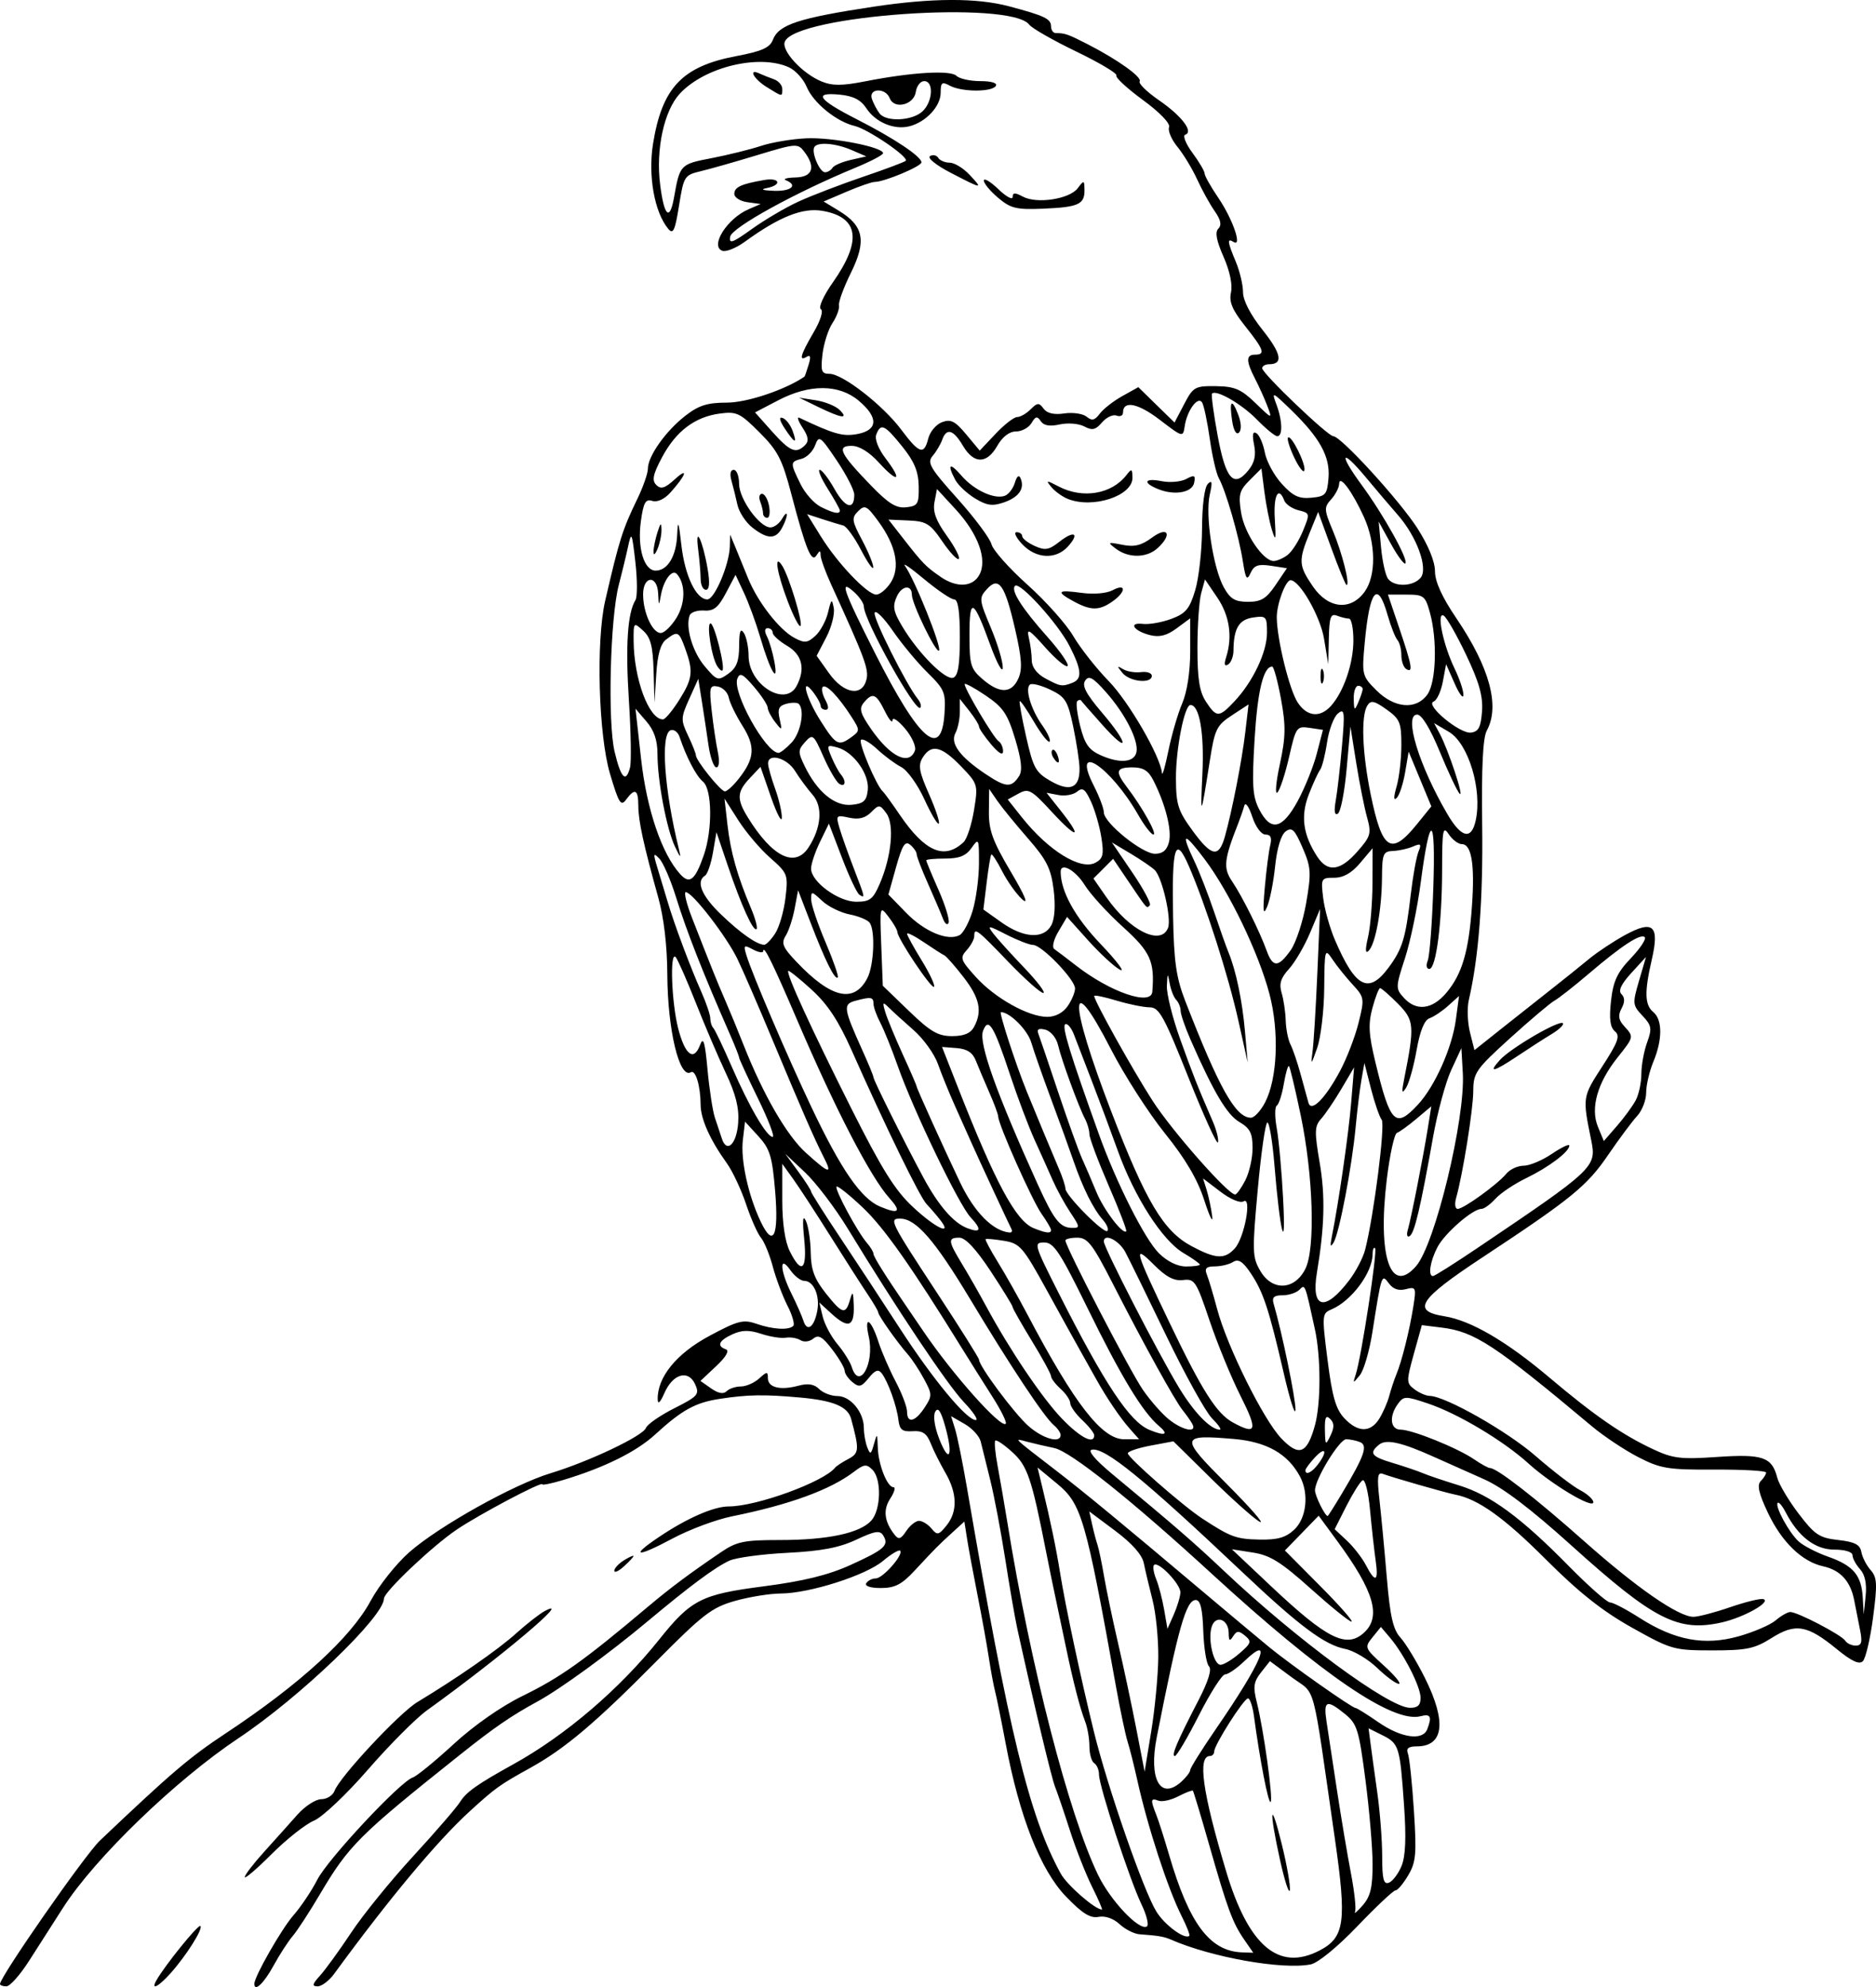 <svg xmlns="http://www.w3.org/2000/svg" viewBox="0 0 653.35 692.06" version="1.0"><path d="M0 690.99c0-2.52 29.583-45 34.771-49.93 24.872-23.63 31.192-29.01 43.782-37.34 25.8-17.06 43.67-33.4 50.54-46.19 2.88-5.36 8.97-13.01 13.53-17 10.36-9.06 36.24-23.52 49.08-27.42 13.41-4.07 32.16-12.97 33.23-15.76.49-1.28 4.94-4.37 9.89-6.87 8.3-4.2 8.86-4.85 7.26-8.39-2.37-5.2-7.77-3.63-10.71 3.12-1.41 3.23-2.28 4.06-2.32 2.19-.17-7.71 6.49-15.93 17.87-22.06 10-5.38 11.91-5.88 16.45-4.31 5.74 2 11.32 2.32 12.9.75.57-.58-.35-3.78-2.06-7.12-1.7-3.34-3.99-9.45-5.09-13.58s-2.95-8.64-4.12-10.02c-1.16-1.38-3.49-6.64-5.18-11.7-1.7-5.06-4.7-11.45-6.68-14.21-5.87-8.17-9.11-15.4-9.14-20.39-.03-6.53-1.77-12.32-3.39-11.32-3.99 2.47-8.12-14.7-8.21-34.13-.05-9.94-1.2-19.74-3.16-26.74-5.12-18.34-6.94-26.72-6.94-31.96 0-5.67-1.21-6.27-4.24-2.13-1.82 2.49-2.56 1.31-5.61-8.95-4.02-13.48-4.93-46.28-1.68-60.33 4.94-21.36 5.97-24.64 11.24-35.54 2-4.14 3.64-8.85 3.63-10.47 0-4.3 6.22-13.08 13.01-18.36 4.7-3.65 7.68-4.6 14.51-4.6 6.99 0 20.33-4.47 27.01-9.05.12-.08.76-1.93 1.43-4.11.84-2.73.65-3.61-.62-2.83-2.89 1.79-2.21-.65 2.33-8.41 2.46-4.19 3.51-7.57 2.55-8.16-.92-.57.92-4.66 4.22-9.36 10.2-14.51 9.03-22.63-3.57-24.86-6.93-1.22-15.07 2-27.13 10.76-3.05 2.21-6.57 3.62-7.84 3.14-4.37-1.68 1.71-11.26 9.2-14.49l4.18-1.8-4.6-.63c-2.53-.34-4.59-1.65-4.59-2.9 0-2.35 2.4-3.46 10.44-4.84 5.48-.94 6.28 1.77.84 2.82-2.33.45-1.38.81 2.5.95 6.05.22 8.5-1.94 4.18-3.68-1.15-.46.36-.9 3.35-.97 6.01-.15 7.16-3.57 3.03-9.01-2.21-2.91-2.87-2.86-16.25 1.2-7.67 2.33-16.58 4.87-19.79 5.63-5.67 1.35-5.91 1.73-7.55 11.98-1.41 8.77-2.05 10.15-3.77 8.08-4.79-5.77-7.06-18.44-5.3-29.51 3.14-19.65 10.15-27.06 28.99-30.63 8.96-1.7 11.72-2.93 12.77-5.7 2.01-5.28 8.98-7.57 35.03-11.51 20.31-3.07 35.96-3.12 47.13-.16 12.49 3.32 14.71 4.38 14.71 7.02 0 1.28.75 2.33 1.67 2.33 3.14 0 4.19.36 10.83 3.75 10.58 5.4 19.27 11.59 18.36 13.07-.46.75 2.55 3.69 6.69 6.54 7.95 5.47 12.2 11.04 9.18 12.04-.94.32.19 3.16 2.52 6.31 2.33 3.16 4.24 6.4 4.24 7.21 0 .8 2.14 4.6 4.76 8.45 4.99 7.33 8.46 17.31 5.33 15.38-2.33-1.44-2.19-.19.77 6.9 1.38 3.3 2.51 8.07 2.51 10.6 0 2.85 2.57 7.82 6.8 13.13 6.59 8.27 7.29 11.95 2.29 11.95-1.32 0-2.41.63-2.41 1.4 0 1.81 22.86 23.67 24.76 23.67 2.64 0 23.14 22.44 29.32 32.1 3.78 5.91 6.09 11.57 6.09 14.92 0 3.62 2.45 9 7.46 16.4 11.57 17.09 15.24 30.6 10.6 39.07-1.38 2.52-1.88 12.7-1.62 32.9.33 26.08-1.18 45.94-4.66 61.01-.63 2.75-.45 7.8.41 11.22l1.56 6.2 9.42-7.5c5.19-4.13 13-10.3 17.36-13.73 4.36-3.42 10.26-8.16 13.12-10.53s8.49-6.11 12.51-8.31c9.88-5.39 12.1-3.37 9.35 8.53-2.61 11.31-2.48 15.79.54 18.29 3.2 2.66 3.2 9.64 0 17.3-1.37 3.3-2.5 8.14-2.5 10.75s-1.41 6.26-3.12 8.1-6.26 7.95-10.11 13.58c-7.41 10.87-12.76 15.22-44.02 35.85-21.98 14.51-24.54 18.51-13.02 20.35 9.24 1.48 21.64 8.72 36.6 21.37 15.49 13.09 25.23 19.83 35.89 24.85 7.12 3.34 9.73 3.66 22.55 2.78 15.84-1.08 19.03.02 20.88 7.2.59 2.3 3.94 7.94 7.44 12.54 5.61 7.38 7.23 8.45 13.81 9.19 5.77.65 7.58 1.59 8.05 4.18.33 1.84 1.79 4.67 3.23 6.3 2.26 2.55 2.38 4.86.85 16.45-.98 7.42-2.58 14.29-3.56 15.27-1.26 1.26-3.93.02-9.13-4.24-10.24-8.39-14.34-9.09-22.67-3.83-5.93 3.74-8.67 4.31-20.66 4.31-13.38-.01-14.28-.27-27.98-7.94-10.32-5.78-18.49-12.26-30.09-23.87-14.44-14.45-23.47-20.9-31.44-22.44-3.31-.64-21.82-5.96-25.21-7.23-1.84-.7-2.07 1.04-1.18 9 .61 5.42 1.77 17.65 2.57 27.16 1.14 13.51 2.18 18.09 4.76 20.89 1.81 1.98 5.63 8.28 8.49 14 7.64 15.29 6.62 23.86-2.84 23.86-2.89 0-3.75.71-3.06 2.51.53 1.38 1.47 10.3 2.08 19.82.98 15.14.73 17.98-1.98 22.57-1.7 2.88-3.69 5.25-4.42 5.25s-6.69 5.6-13.25 12.45c-6.94 7.25-13.75 12.82-16.28 13.33-9.79 1.95-34.38-2.4-48.65-8.61-2.5-1.09-4.41-1.41-10.97-1.88-1.9-.14-5.03-1.73-6.96-3.53-2.13-1.98-5.03-2.98-7.34-2.53-2.89.55-5.68-1.21-11.43-7.2-8.79-9.19-16.11-27.77-20.86-53.01-1.56-8.28-3.24-16.55-3.73-18.39s-1.47-7.1-2.17-11.7-2.47-14.37-3.93-21.73c-1.46-7.35-3.09-16.13-3.62-19.51l-.97-6.14-4.27 3.9c-4.95 4.52-5.68 5.26-13.13 13.27-4.42 4.75-6.81 5.98-11.68 5.98-3.65 0-5.7-.68-5.08-1.68.57-.92 2.06-1.67 3.32-1.67 2.46 0 9.78-8.34 8.47-9.65-.43-.44-3.1 1.16-5.94 3.54-6.02 5.07-25.61 11.32-35.64 11.37-3.84.02-11.05 1.19-16.02 2.6-8 2.27-11.14 4.69-27.58 21.3-21.03 21.25-31.59 30.16-43.61 36.82-10.66 5.89-12.2 7-21.07 15.1-11.35 10.36-28.12 30.46-47.27 56.67-1.74 2.38-4.32 4.32-5.73 4.32-2.05 0-1.88-.75.85-3.76 1.88-2.07 6.75-8.8 10.84-14.96 4.08-6.17 13.77-18.11 21.53-26.54 7.76-8.44 15.13-16.96 16.37-18.95 2.18-3.48 5.97-6.16 18.63-13.17 18.1-10.02 36.97-26.17 50.71-43.38 11.12-13.92 14.66-15.73 36.4-18.55 13.92-1.81 22.49-3.91 30.28-7.45 11.84-5.37 13.48-6.85 11.36-10.27-1.14-1.85-2.88-1.58-9.39 1.48-5.91 2.78-12.15 3.97-23.98 4.57-8.79.44-17.87 1.67-20.17 2.72-4.99 2.28-13.63 8.69-28.59 21.2-13.42 11.22-30.36 23.55-38.26 27.85-9.14 4.98-15.02 9.02-26.75 18.36-35.55 28.32-38.94 31.7-49.13 48.94-3.58 6.06-7.79 12.53-9.36 14.36-1.58 1.84-4.62 6.54-6.76 10.45-3.34 6.1-6.62 9.18-6.62 6.21 0-2.53 9.42-19.04 13.58-23.81 2.64-3.01 6.38-8.6 8.33-12.42 3.68-7.21 28.85-34.16 33.25-35.61 1.38-.45 7.77-5.67 14.21-11.6 7.06-6.51 16.59-13.17 24.06-16.82 13.22-6.47 21.21-12.16 43.82-31.21 7.58-6.39 14.51-11.56 25.27-18.85 5.47-3.71 7.99-4.23 20.57-4.23 16.58 0 27.8-2.39 31.76-6.76 3.39-3.75 3.64-14.48.4-17.72-2.05-2.06-2.93-1.96-6.44.72-8.23 6.27-22.37 11.44-42.5 15.52-5.52 1.11-14.82 4.59-20.68 7.72-12.46 6.67-15.05 6.42-4.84-.45 9.81-6.62 19.19-10.73 24.45-10.73 9.66 0 33.01-8.52 37.01-13.5.46-.57 2.53-1.94 4.61-3.03 3.79-2 3.87-3.25.97-13.97-1.17-4.3-6.19-6.39-17.81-7.43-12.52-1.12-18.06-1.03-27.85.45-8.6 1.3-13.22 3.85-22.6 12.44-6.58 6.03-17.72 11.54-32.02 15.84-3.99 1.2-7.26 1.88-7.26 1.49 0-1.15-22.07 10.53-29.89 15.83-8.5 5.75-25.27 21.66-25.27 23.97 0 6.28-29.26 34.37-50.66 48.63-21.95 14.64-49.988 41.73-61.091 59.04-3.467 5.41-8.825 13.78-11.907 18.61-3.082 4.82-6.605 8.77-7.829 8.77S0 691.44 0 690.99zm459.49-11.64c8.86-4.59 9.59-9.93 5.37-39.2-8.12-56.3-6.33-49.56-14.94-55.95l-7.65-5.66-3.1 3.93c-2.55 3.24-2.81 5.03-1.5 10.25 2.42 9.61 5.79 33.92 4.85 34.86-.77.77-3.74-14.53-5.79-29.79-.46-3.45-1.4-6.27-2.09-6.27-1.46 0-11.77 16.2-11.77 18.49 0 .86-.67 1.57-1.48 1.57-4.38 0-2.62 12.59 5.62 40.11 7.8 26.05 18.3 34.99 32.48 27.66zm-13.68-31.47c-3.93-17.72-3.43-21.97.63-5.43 1.8 7.33 3.04 14.48 2.76 15.88s-1.81-3.3-3.39-10.45zm-12.51 27.63c-4.06-5.9-5.78-10.57-12.19-33.01-2.88-10.12-5.44-18.59-5.67-18.84-.24-.24-2.52.64-5.07 1.96s-5.67 2.01-6.93 1.52c-2.71-1.04-2.82-.32-.78 4.83.84 2.11 2.83 8.35 4.44 13.87 7.03 24.12 14.22 33.75 25.49 34.13l3.88.13-3.17-4.59zm-21.79-8.2c-4.81-9.54-11.84-31.11-15.44-47.38-1.12-5.05-2.63-11.07-3.37-13.37s-2.56-10.95-4.05-19.22c-10.56-58.7-11.98-63.56-20.51-70.61l-6.8-5.62 1.54 6.36c3.03 12.5 4.9 21.54 6.36 30.59 1.85 11.51 7.22 36.7 11.76 55.16 4.8 19.48 17.24 55.28 21.74 62.57 2.91 4.69 9.87 9.81 11.47 8.42.29-.26-.92-3.36-2.7-6.9zm-13.97-4.07c-4.07-8.41-14.79-41.17-14.79-45.19 0-1.61-.75-3.4-1.67-3.97s-1.67-3.21-1.67-5.87-.67-6.56-1.5-8.67c-1.81-4.65-4.22-14.04-6.79-26.41-1.04-5.05-2.55-12.2-3.35-15.88-.8-3.67-2.34-11.19-3.43-16.71-5.04-25.68-6.51-30.02-11.79-34.8-2.87-2.6-5.53-4.4-5.93-4.01-.39.39-.02 4.4.83 8.9.84 4.5 2.39 13.45 3.43 19.88 8.07 49.9 21.33 101.37 31.57 122.55 4.34 8.96 14.34 19.51 16.97 17.88.77-.48-.07-3.94-1.88-7.7zm80.49-13.93c0-5.7-1.13-18.97-2.5-29.48-2.26-17.39-2.9-19.46-7.1-22.87-6.39-5.2-7.56-4.74-6.46 2.5.53 3.44 2.16 14.16 3.62 23.82 1.47 9.65 3.67 22.79 4.91 29.21 1.23 6.42 1.86 12.44 1.41 13.37-.45.94.74-.07 2.65-2.24 2.71-3.09 3.47-6.2 3.47-14.31zm-97.7 7.81c-2.17-4.37-5.65-13.2-7.72-19.64-2.07-6.43-4.38-13.2-5.12-15.04-1.27-3.13-7.04-27.28-13.19-55.16-.81-3.67-2.7-14.58-4.2-24.23-1.51-9.66-3.86-22.07-5.23-27.58-1.37-5.52-2.87-11.55-3.32-13.41s-2.96-4.61-5.58-6.11l-4.74-2.73 1.38 4.44c.77 2.44 2.62 11.58 4.12 20.32 14.71 85.72 21.67 114.36 32.68 134.55 2.19 4 11.96 12.53 14.36 12.53.28 0-1.26-3.57-3.44-7.94zm107.77-7.21c1.41-3.4 1.68-9.85.88-21.19-1.43-20.5-1.74-21.49-7.56-24.39l-4.79-2.39.68 5.24c.37 2.87 1.43 10.64 2.37 17.25.93 6.61 1.69 16.55 1.69 22.09 0 7.98.49 9.89 2.35 9.18 1.3-.5 3.27-3.11 4.38-5.79zm-76.65-29.4c1.69-1.52 3.06-3.34 3.06-4.05 0-.7 4.05-7.16 9-14.36 16.07-23.36 20.29-33.56 9.7-23.41-2.57 2.46-5.52 4.47-6.56 4.47-1.03 0-5.12 6.39-9.09 14.21-3.96 7.81-7.74 14.21-8.39 14.21-1.36 0 .74-4.97 8.22-19.41 3.43-6.62 4.71-10.78 3.66-11.83-.9-.9-1.79-6.46-1.99-12.36-.27-7.71-1-10.73-2.63-10.73-3.34 0-6.08 9.68-13.57 47.79-2.88 14.64 1.26 22.1 8.59 15.47zm-8.06-43.2c.08-6.43-.82-15.46-2-20.06-1.17-4.59-2.54-10.37-3.04-12.84-.58-2.91-4.08-6.86-9.94-11.25l-9.05-6.76 1 4.56c.55 2.51 1.39 5.69 1.86 7.07.46 1.38 1.49 6.27 2.27 10.87.78 4.59 2.98 15.12 4.9 23.4 1.92 8.27 4.78 21.72 6.36 29.88l2.88 14.85 2.3-14.01c1.27-7.71 2.37-19.27 2.46-25.71zm93.68 24.94c1.69-4.42 1.17-5.44-2.34-4.53-9.57 2.5-34.33-14.39-72.7-49.6-28.13-25.82-49.16-42.6-54.85-43.79-2.92-.61-7.2-1.6-9.5-2.21-4.75-1.26-5.52-2.02 10.62 10.43 9.31 7.18 22.71 18.23 48.78 40.23 10.08 8.5 21.33 17.93 25.01 20.94 7.44 6.1 28.8 21.14 30.02 21.14.43 0 4.01 2.23 7.95 4.96 7.9 5.48 15.43 6.55 17.01 2.43zm-2.33-10.92c0-3.88-5.73-15.15-10.67-20.99l-3.15-3.71-2.92 3.61c-2.86 3.53-2.77 3.76 3.98 9.87 3.8 3.44 6.14 6.29 5.19 6.33-.95.03-4.33-2.45-7.52-5.52s-8.22-6.06-11.18-6.63c-7.13-1.39-16.01-8.02-35.7-26.65-34.73-32.84-48.09-43.7-52.57-42.73-1.49.33 1.28 3.59 7.17 8.48 21.65 17.95 28.49 23.88 38.84 33.67 25.24 23.87 57.42 47.59 64.77 47.73 2.74.05 3.76-.89 3.76-3.46zm-63.09-15.48c4.12-3.54 4.33-4.19 1.97-6.16-2.2-1.82-2.91-1.79-4.17.21-1.18 1.87-1.52 1.61-1.54-1.19-.04-4.78-4.56-6.42-5.92-2.14-1.4 4.43.66 13.25 3.1 13.25 1.08-.01 4.03-1.79 6.56-3.97zm186.77-11.52c1.86-1.59 4.16-2.9 5.09-2.9 2.55 0 17.92 8.03 19.13 10 .58.94 2.22 1.7 3.65 1.7 2.04 0 2.37-1.16 1.51-5.43-.59-2.99-1.52-7.69-2.06-10.45-1.29-6.59-4.82-10.43-10.81-11.74-7.36-1.62-14.41-8.46-19.24-18.67-3.18-6.72-3.84-9.65-2.47-11.02 1.03-1.02 1.86-2.36 1.86-2.97s-8.08-1.07-17.97-1.02c-16.25.08-18.78-.34-26.57-4.35-4.74-2.44-12.01-7.28-16.16-10.76-33.86-28.37-40.83-32.95-52.31-34.35l-6.89-.85-2.79 10.03c-2.64 9.53-2.63 10.15.2 12.3 1.64 1.24 4.03 2.29 5.32 2.31 5.56.13 26.97 12.28 36.94 20.97 5.98 5.21 12.94 10.55 15.46 11.87 2.53 1.32 4.6 3.21 4.6 4.19 0 2.5-14.52-6.17-22.56-13.46-8.77-7.96-24.67-17.45-35.05-20.93-7.84-2.63-8.42-2.63-10.45.14-3.17 4.35-2.67 8.98.98 8.98 4 0 19.79 6.38 25.55 10.33 2.44 1.67 4.94 3.04 5.55 3.04 2.41 0 15.91 10.49 32.73 25.43 18.41 16.35 32.91 26.38 38.11 26.38 1.69 0 7.47-1.51 12.85-3.37 5.39-1.85 10.57-3.11 11.51-2.79 2.86.95-6.86 6.4-14.47 8.11-15.25 3.43-23.63-.85-52.33-26.74-14.34-12.93-23.97-20.24-30.5-23.13-5.26-2.32-12.94-5.75-17.08-7.62-11.66-5.27-16.99-6.47-19.5-4.39-3.56 2.95-2.67 4.11 4.88 6.37 3.91 1.17 8.61 2.77 10.45 3.55 1.83.78 7.48 2.68 12.53 4.23 10.99 3.36 21.6 11.16 38.31 28.16 6.82 6.93 13.25 12.61 14.3 12.61 1.04 0 5.61 2.39 10.16 5.3 12.31 7.9 22.67 9.85 34.57 6.52 5.28-1.48 11.11-3.99 12.97-5.58zm-143.45 4.36c6.19-5.6 3.63-14.43-9.26-31.99l-6.46-8.81-5.88 6.06-5.88 6.05 12.3 12.39c6.77 6.81 11.67 12.39 10.89 12.39-.77 0-7.15-5.16-14.16-11.45-10.34-9.28-14.16-11.67-20.13-12.6l-7.36-1.15 13.8 13.02c19.27 18.16 26.09 21.57 32.14 16.09zm-63.88-14.07c.09-2.89-7.71-11.02-9.17-9.57-.5.5-.17 2.7.72 4.88.9 2.19 2.15 6.99 2.79 10.67l1.16 6.68 2.22-5.01c1.21-2.76 2.24-6.2 2.28-7.65zm236.7-8.11c-1.44-1.59-2.62-3.77-2.62-4.85 0-1.15-2.62-1.96-6.37-1.96-6.65 0-12.57-4.57-16.96-13.09-1.11-2.15-2.33-3.59-2.72-3.2-1.11 1.11 3.96 10.44 7.32 13.47 1.66 1.51 6.28 3.89 10.28 5.3 8.72 3.08 11.57 6.45 12.02 14.24l.33 5.85.67-6.43c.44-4.27-.22-7.41-1.95-9.33zm-168.7-3.05c-.49-3.44-1.37-11.35-1.95-17.56-.6-6.37-1.74-10.88-2.62-10.33-.87.53-3.4 4.58-5.64 8.99l-4.06 8.03 4.25 3.97c2.34 2.19 5.34 6.05 6.65 8.58 3.29 6.32 4.44 5.75 3.37-1.68zm-159.02-13.78c1.16 0 3.1 1.2 4.33 2.67 2.01 2.43 2.5 2.33 5.22-1.02 3.92-4.84 3.79-11.19-.37-18.4-1.85-3.2-4.17-7.83-5.14-10.3-1.36-3.43-2.81-4.4-6.24-4.17-3.63.24-4.57-.5-4.97-3.88-.59-4.94-3.6-13.36-5.82-16.27-1.18-1.55-2.29-1.16-4.54 1.62-2.54 3.14-3.36 3.35-5.67 1.43-1.49-1.23-2.7-3.01-2.7-3.96s-1.95-4.28-4.33-7.4c-3.4-4.47-4.81-5.27-6.61-3.78-1.28 1.07-3.24 1.31-4.45.54-1.19-.74-3.5-1.13-5.14-.86-1.63.27-5.49-.34-8.56-1.36-4.18-1.38-6.7-1.34-9.98.16-4.75 2.16-5.61 4.11-2.3 5.24 1.32.45.07 2.62-3.39 5.87l-5.47 5.14 3.74 2.62c2.46 1.73 4.29 2.05 5.39.96.91-.91 3.14-1.65 4.95-1.65s4.67-1.25 6.35-2.77c2.73-2.48 3.06-2.49 3.06-.12 0 3.26 4.31 4.33 10.63 2.63 3.36-.91 5.5-.56 7.22 1.15 1.34 1.35 4.23 2.45 6.41 2.45 4.51 0 9.16 5.63 9.16 11.1 0 2.02.53 5.05 1.18 6.73 1.04 2.69 1.32 2.56 2.34-1.12 1.08-3.89 1.18-3.8 1.33 1.18.19 6.01 3.3 13.87 5.49 13.87.79 0 .28 1.77-1.14 3.94-2.57 3.91-2.09 7.98 1.46 12.54 1.45 1.87 2.2 1.64 4.12-1.25 1.29-1.94 3.29-3.53 4.44-3.53zm130.69 3.05c4.27-4.02 5.18-12.52 1.98-18.49-4.24-7.93-11.6-12.1-23.06-13.08-18.83-1.6-18.94-.82-2.31 15.82 8.09 8.11 13.22 13.97 11.38 13.04-1.84-.94-9.36-7.63-16.72-14.87l-13.37-13.17-7.94 1.49c-4.36.82-7.94 2.03-7.94 2.69 0 1.5 19.18 18.3 25.91 22.7 9.88 6.47 11.81 7.18 19.95 7.34 6.32.12 9.15-.69 12.12-3.47zm16.65-12.67c7.84-13.11 9.09-16.71 6.17-17.84-1.38-.53-3.52-.96-4.74-.96-2.38 0-10.87 13.9-10.87 17.78 0 1.92 3.48 8.96 4.42 8.96.15 0 2.41-3.57 5.02-7.94zm-8.43-10.02c3.48-4.58 2.71-6.47-1.01-2.48-1.84 1.97-3.34 4-3.34 4.5 0 1.84 2.2.82 4.35-2.02zM329.19 496.8c-1.51-5.4-2.51-6.86-3.48-5.12-.81 1.45-.22 5.34 1.44 9.58 3.48 8.86 4.9 5.76 2.04-4.46zm128.74-.32c2.13-7.68 2.13-23.86-.02-33.66-3.48-15.92-3.36-15.64-5.38-13.62-1.05 1.06-3.7 1.92-5.87 1.92-2.98 0-3.75.72-3.1 2.92 2.95 10.09 7.7 33.15 7.61 36.91-.07 2.45-1.94-3.39-4.15-12.98-5.15-22.27-7.1-28.12-11.53-34.68-2.66-3.94-4.22-4.93-6.02-3.79-1.33.85-4.2 1.55-6.36 1.56-3.08.02-3.69.67-2.77 2.95.64 1.61 2.24 6.98 3.56 11.93 3.43 12.95 16.12 38.53 22.32 45.01 6.19 6.47 8.97 5.41 11.71-4.47zm5.33-2.29c-1.48-1.49-1.92-.58-1.84 3.81.11 5.42.23 5.54 1.96 1.95 1.35-2.82 1.33-4.32-.12-5.76zm-93.88 5.6c0-.8-1.06-2.35-2.36-3.43-3.28-2.71-15.16-20.62-29.25-44.07-12.16-20.23-18.69-27.77-24.14-27.86-4.17-.07-3.75.78 12.96 26.23 7.91 12.05 14.38 22.36 14.38 22.9 0 2.25 12.35 18.84 17.21 23.1 5.04 4.44 11.2 6.16 11.2 3.13zm11.7.09c0-.76-1.88-3.15-4.18-5.3-2.29-2.16-4.17-4.81-4.17-5.89 0-1.07-1.51-3.32-3.35-4.98s-3.34-3.65-3.34-4.41-3.01-6.3-6.69-12.3c-3.67-6.01-6.68-11.31-6.68-11.79 0-.47-3.45-6.1-7.67-12.5-5.06-7.67-8.77-11.65-10.87-11.65-4.11 0-3.99 1.09.93 9.19 2.24 3.68 6.03 10.32 8.42 14.76 8.25 15.26 19.58 32.06 26.43 39.15 6.34 6.56 11.17 9.04 11.17 5.72zm12.3-2.38c-3.3-3.74-8.03-10.73-11.59-17.13-1.02-1.84-3.34-5.98-5.15-9.19-1.82-3.22-7.28-13.1-12.15-21.96-8.23-14.96-9.29-16.18-14.85-17.08-3.29-.54-6.17-.79-6.39-.57-.23.22 1.67 3.77 4.21 7.89 2.55 4.11 7.2 12.37 10.35 18.34 16.36 31.09 25.95 43.46 33.68 43.46h5.22l-3.33-3.76zm10.22-.89c-5.69-4.83-13.14-17.11-24.85-41.02-9.6-19.59-11.76-22.86-15.08-22.86-3.75 0-3.56.64 5.09 17.75 15.97 31.58 24.67 44.67 31.54 47.51 5.49 2.27 6.91 1.68 3.3-1.38zm11.59-.78c-.65-1.15-2.12-3.22-3.25-4.6-2.65-3.22-13.62-23.08-24.24-43.87-7.16-14.03-8.9-16.3-12.48-16.3-2.29 0-4.17.44-4.17.97 0 2.13 22.46 45.44 26.95 51.97 2.64 3.84 6.78 8.54 9.21 10.45 4.89 3.85 9.88 4.71 7.98 1.38zm6.89-1.89c-2.19-2.19-9.37-15.17-15.95-28.83-6.58-13.67-12.98-26.74-14.21-29.03-2.23-4.15-7.49-6.73-7.49-3.68 0 2.12 18.87 38.81 26.17 50.88 5.27 8.71 11.04 14.64 14.24 14.64.67 0-.57-1.79-2.76-3.98zm9.96-7.76c-3.25-6.45-8.11-18.3-10.81-26.32-4.6-13.67-5.18-14.56-9.2-14.05-3.11.39-5.91-1.07-10.18-5.35-7.37-7.37-6.85-5.48 5.63 20.57 11.23 23.43 16.27 31.33 21.94 34.41 8.23 4.47 8.7 2.81 2.62-9.26zm48.28 7.98c1.3-2.07 2.87-5.64 3.49-7.94.61-2.3 1.73-5.68 2.49-7.52 1.93-4.65 4.61-15.4 5.92-23.7 1.04-6.61.9-6.93-2.62-6.01-2.47.65-4.44-.02-5.89-2-2.53-3.45-2.56-3.36-5.74 16.93-1.03 6.59-3 13.36-4.39 15.05-2.41 2.95-2.47 2.93-1.42-.27 1.95-5.95 7.64-43.08 6.74-43.98-.48-.48-.87.45-.87 2.07 0 6.42-7.35 16.3-14.3 19.23-3.34 1.41-3.38 1.91-1.38 17.68 1.61 12.7 2.88 17.09 5.82 20.22 4.71 5.01 9.08 5.1 12.15.24zm-134.7-7.72c-3.02-4.72-7.69-12.16-10.39-16.52-17.74-28.72-27.34-42.36-34.74-49.35-4.65-4.4-8.76-7.68-9.14-7.31-.81.81 7.27 15.81 10.56 19.6 1.26 1.46 2.29 3.16 2.29 3.8 0 1.02 4.02 7.44 11.7 18.65 1.38 2.02 3.99 5.85 5.8 8.51 10.17 14.97 26.89 33.72 28.57 32.04.46-.46-1.64-4.7-4.65-9.42zm-23.62 3.8c2.69-4.1 2.68-4.65-.18-9.95-1.66-3.09-4.24-7-5.73-8.68-3.63-4.12-10.22-13.47-10.22-14.5 0-.46-1.69-3.35-3.76-6.43s-7.9-12.19-12.96-20.24c-5.05-8.06-10.88-17-12.95-19.87l-3.76-5.23v12.6c0 8.12.94 14.48 2.63 17.88 4.1 8.22 6.09 6.5 5-4.34-.66-6.59-.47-8.56.6-6.27.86 1.84 1.62 6.81 1.68 11.05.09 5.99 1.27 9.16 5.28 14.21 5.79 7.28 6.9 7.54 8.46 2 .86-3.03 1.12-2.52 1.25 2.41.2 7.27-1.95 7.96-7.9 2.51l-4.1-3.76 1.18 4.9c.65 2.69 2.96 7.01 5.13 9.6 2.18 2.58 4.44 6.21 5.02 8.05 2.62 8.25 7.98-1.41 5.9-10.64-1.73-7.71.74-6.33 3.4 1.9 1.12 3.43 3.8 9.62 5.98 13.75 2.17 4.13 3.95 8.83 3.95 10.45 0 4.25 2.83 3.6 6.1-1.4zm13.68-1.93c-5.71-6.01-23.29-32.28-40.34-60.27-4.41-7.25-11.14-16.11-14.95-19.7l-6.93-6.53 4.5 6.16c2.48 3.38 4.51 6.53 4.51 7s4.42 7.47 9.83 15.57c5.4 8.1 14.91 22.57 21.12 32.15 11.56 17.82 23.22 31.89 26.43 31.89.99 0-.89-2.83-4.17-6.27zm-51.06-31.72c1.01-5.28-1.23-10.49-4.51-10.49-1.24 0-3.43-1.69-4.87-3.76-3.9-5.59-3.62.14.4 8.2 1.77 3.54 3.64 7.79 4.17 9.46 1.28 4.03 3.72 2.3 4.81-3.41zm185.36-10.82c2.29-3.04 4.75-7.77 5.46-10.53 3.02-11.77 7.07-43.59 5.76-45.25-.78-.99-2.45-5.84-3.72-10.78l-2.3-8.99-1.02 5.77c-.56 3.17-1.48 10.65-2.04 16.63-1.31 13.91-5.7 36.86-7.66 40.11-1.09 1.8-1.29 1.32-.69-1.67 2.47-12.39 5.86-35.81 6.78-46.8l1.04-12.53-4.43 7.52c-2.44 4.13-5.62 8.82-7.06 10.42-2.29 2.55-2.35 4.43-.49 15.32 1.97 11.49 1.7 22.3-.96 38.18-2.13 12.75 2.79 13.88 11.33 2.6zm-15.37-3.84c3.53-7.02 2.77-32.47-1.59-53.38-1.9-9.13-3.75-16.89-4.1-17.24-.36-.36-1.16 2.41-1.8 6.14-.63 3.74-1.73 7.16-2.46 7.61-.72.44-.72 4.02 0 7.94.72 3.93 1.72 15.04 2.22 24.69 1.05 20.12-1.11 11.59-3.05-12.12-.66-8.04-1.76-14.62-2.44-14.62s-2.19 10.48-3.35 23.29c-1.98 21.79-1.92 23.62.95 28.49 4.15 7.02 11.89 6.62 15.62-.8zm38.57-.97c6.62-7.63 17.19-51.32 16.27-67.25l-.5-8.67-3.53 7.63c-1.95 4.2-4.8 14.73-6.34 23.4-4.39 24.67-6.45 33.39-8.14 34.44-.87.54-1.16-.43-.65-2.16 1.14-3.85 5.4-25.53 7.01-35.63l1.18-7.42-5.15 4.33c-2.83 2.39-5.9 4.6-6.81 4.92s-2.51 7.62-3.55 16.24c-3.25 26.83 1.34 40.4 10.21 30.17zm21.34-6.29c40.75-27.48 41.54-28.23 39.67-37.45-3.09-15.16-3.09-15.11 3.83-25.8 5.54-8.54 6.3-10.66 4.4-12.24-1.67-1.39-2.04-4.31-1.36-10.56.77-6.92 2.15-9.9 6.91-14.89 3.27-3.43 5.45-6.73 4.85-7.33-1.4-1.4-8.01 2.91-19.58 12.79-5.06 4.31-10.4 8.51-11.88 9.32-1.47.82-8.43 6.7-15.46 13.07-11.9 10.8-12.78 12.05-12.81 18.39-.02 6.43-3.66 29.13-5.98 37.3-.58 2.07-.33 3.76.56 3.76 2.05 0 13.92-8.58 16.94-12.25 1.26-1.54 3.98-2.79 6.04-2.79 2.05 0 6.48-1.86 9.82-4.13 3.35-2.27 6.08-3.56 6.08-2.88 0 2.13-7.16 7.53-15.04 11.35-4.14 2-8.95 5.23-10.7 7.17-1.76 1.94-3.94 3.53-4.86 3.53-3.09 0-12.83 8.49-15.36 13.38-2.54 4.9-3.32 10.02-1.53 10.02.54 0 7.5-4.39 15.46-9.76zm7.85-65.51c3.73-4.12 20.69-14.02 21.92-12.79.49.48-1.25 2.17-3.86 3.75-2.61 1.57-7.96 5.02-11.89 7.65-8.43 5.64-10.43 6.09-6.17 1.39zm-104.52 71.26c0-.37-2.57-2.19-5.71-4.04-7.31-4.32-17.01-19.41-22.79-35.47-2.49-6.93-6.56-17.83-9.03-24.23-2.48-6.4-5.29-13.7-6.24-16.22-.96-2.51-2.36-4.19-3.1-3.73-1.24.77 1.71 10.39 11.77 38.4 6.05 16.85 15.98 36.52 20.88 41.36 2.9 2.86 6.46 4.6 9.44 4.6 2.63 0 4.78-.3 4.78-.67zm12.2-5.64c3.35-3.7 6.03-18.23 3.03-16.37-1.14.71-4.6-.74-8.05-3.38l-6.05-4.61 1.27 4.05c.69 2.23 1.55 6.31 1.91 9.07s-.87.29-2.74-5.48c-2.36-7.32-6.52-14.4-13.76-23.4-5.7-7.1-14.13-20.23-18.73-29.19-14.8-28.82-14.82-17.18-.05 21.3 12.17 31.69 18.29 41.98 28.08 47.22 8.47 4.53 11.56 4.69 15.09.79zM269.96 414.9c-1.02-12.17-1.8-14.75-5.83-19.16l-4.66-5.1-.76 6.42c-.82 6.93 1.87 19.24 6.2 28.38 4.41 9.29 6.36 5.22 5.05-10.54zm68.05 9.05c-4.08-4.35-19.93-37.29-25.36-52.7-2.03-5.78-4.76-12.55-6.07-15.05-1.3-2.49-2.37-5.47-2.37-6.62-.01-2.35-.87-2.49-6.33-1.02-4.33 1.16-4.13 2.62 2.33 16.95 2.2 4.85 3.99 9.21 3.99 9.69 0 .99 10.63 22.34 17.4 34.94 5.18 9.64 10.44 15.73 15.19 17.57 4.83 1.87 5.26.54 1.22-3.76zm14.29 4.19c-1.12-2.19-11.46-24.45-13.77-29.67-1.22-2.76-3.89-8.73-5.93-13.27-2.03-4.54-4.71-11.11-5.94-14.61-1.23-3.49-5.04-8.8-8.46-11.8s-7.32-6.54-8.66-7.88c-2.14-2.13-2.29-1.92-1.2 1.67.69 2.26 3.42 8.86 6.07 14.67 2.66 5.8 4.83 10.83 4.83 11.16 0 .62 9.66 21.97 15.14 33.43 4.93 10.33 11.38 16.87 17.17 17.42.77.07 1.11-.43.75-1.12zm13.74.25c0-.54-1.49-3.09-3.31-5.65-3.2-4.49-15.08-31.16-15.08-33.85 0-.73-1.4-4.51-3.11-8.41s-3.82-8.88-4.68-11.06c-1.1-2.82-3.05-4.1-6.67-4.39l-5.11-.4 5.6 14.26c13 33.12 20.13 46.36 26.3 48.85 4.37 1.77 6.06 1.95 6.06.65zm18.02-3.59c-3.34-3.8-6.96-11.09-10.2-20.48-1.42-4.14-4.96-13.92-7.87-21.73-2.9-7.81-5.97-16.57-6.82-19.47-1.3-4.41-7.49-10.62-10.59-10.62-.75 0 5.21 18.3 8.98 27.58 2.83 6.97 9.06 21.94 11.23 27 1.25 2.89 2.26 6 2.26 6.9 0 2.33 13.45 15.89 14.62 14.73.53-.54-.19-2.29-1.61-3.91zm2.03-11.93c-3.67-8.47-6.68-16.51-6.68-17.85 0-1.35-.69-3.75-1.54-5.35-2.21-4.19-8.19-20.52-9.4-25.73-.58-2.47-2.52-4.82-4.38-5.31-2.29-.6-3.07-.18-2.49 1.32.47 1.21 3.57 10.37 6.91 20.36s7.08 20.41 8.32 23.17c1.25 2.76 3.5 8.01 5.01 11.68 2.56 6.22 9.16 14.9 10.39 13.67.3-.3-2.46-7.48-6.14-15.96zm-58.71 11.93c-1.26-1.61-3.36-4.05-4.68-5.43-2.39-2.51-14.17-26.69-26.07-53.49-4.6-10.35-8.39-16.11-13.97-21.2-4.22-3.84-7.87-6.78-8.13-6.53-.83.84 7.8 19.69 21.74 47.48 10.76 21.45 15.38 28.87 21.6 34.68 7.93 7.42 14.11 10.33 9.51 4.49zm45.4-2.51c-1.99-2.99-4.77-8.07-6.18-11.29-1.42-3.21-4.28-9.61-6.37-14.2-2.08-4.6-5.91-14.75-8.49-22.57-5.69-17.18-7.53-20.16-9.4-15.13-1.54 4.19 4.72 21.74 19.03 53.3 5.65 12.46 7.77 15.17 11.94 15.25 2.89.06 2.86-.28-.53-5.36zm-63.04-5.03c-6.56-7.29-18.7-30.69-32.02-61.78-8.53-19.9-11.82-26.59-11.91-24.23-.03.72-1.63.47-3.56-.56-3.19-1.71-3.39-1.53-2.29 2.03 2.09 6.78 14.16 35 22.59 52.79 10.3 21.76 17.31 31.92 23.93 34.71 6.58 2.77 7.59 1.85 3.26-2.96zm123.95-6.17c1.4-2.72 2.55-7.79 2.54-11.29-.01-5.15-.88-6.85-4.6-9.03-4.32-2.54-9-10.41-16.99-28.64-1.91-4.35-3.47-8.9-3.47-10.11 0-1.2-.69-2.91-1.53-3.78s-1.87-3.47-2.28-5.76c-.68-3.77-.77-3.69-.98.84-.12 2.77 1.93 11.04 4.56 18.39 4.57 12.72 5.94 16.2 11.44 28.89 1.31 3.03 2.12 6.3 1.8 7.27s-4.95-9.22-10.3-22.64c-8.48-21.3-10.19-24.4-13.47-24.4-2.06 0-7.26-1.05-11.54-2.34s-7.79-2.02-7.79-1.61c0 1.7 13.41 25.76 20.36 36.55 6.77 10.49 26.24 32.59 28.72 32.59.54 0 2.13-2.22 3.53-4.93zm-146.8-8.03c-3.26-6.4-7.58-16.28-17.7-40.53-4.79-11.49-10.33-24.28-12.31-28.41-3.73-7.82-15.74-23.4-18.04-23.4-.72 0 .22 3.95 2.1 8.77 6.7 17.19 8.73 22.24 11.65 28.97 1.63 3.75 4.49 10.69 6.35 15.43 6.85 17.37 15.06 31.58 21.72 37.6 8.17 7.38 9.35 7.67 6.23 1.57zm-29.81-11.97c.38-5.18-.8-9.94-4.33-17.42-2.67-5.67-7.38-16.7-10.46-24.51-3.09-7.81-6.22-14.92-6.95-15.79-2.13-2.52-1.49 15.79.86 24.87 2.4 9.25 5.44 11.52 7.61 5.69 1.13-3.05 1.7-1.16 2.6 8.63.64 6.9 1.8 14.42 2.57 16.72.78 2.29 1.87 5.55 2.41 7.24 1.71 5.28 5.15 2 5.69-5.43zm312.63-7.97c1.05-2.01 1.92-6.09 1.92-9.08 0-2.98.89-7.9 1.99-10.94 1.78-4.91 1.6-5.94-1.62-9.36-3.45-3.68-3.5-4.21-1.18-12.15l2.43-8.31-5.14 5.62c-3.55 3.9-4.6 6.16-3.39 7.36 1.19 1.2 1.2 2.74.01 4.97-1.3 2.43-1.08 3.94.91 6.14 3.44 3.8 3.47 3.66-2.37 11.02-6.94 8.72-9.44 17.59-6.77 24.02l2.06 4.99 4.62-5.32c2.54-2.92 5.48-6.95 6.53-8.96zm-305.75-.58c-3.61-7.39-6.56-13.79-6.56-14.23s-1.4-3.99-3.11-7.89c-9.67-22.05-15.11-35.89-18.88-48.03-1.86-5.98-4.47-11.99-5.8-13.37-2.11-2.19-2.19-1.78-.62 3.34.98 3.22 2.57 8.48 3.52 11.7 2.32 7.85 7.84 22.62 11.71 31.32 1.73 3.9 3.15 8.1 3.15 9.33 0 1.24.46 2.71 1.02 3.27s3.45 6.61 6.42 13.45c6.12 14.08 12.21 24.53 14.3 24.53.77 0-1.54-6.04-5.15-13.42zm176.64 1.38c4.3-8.32 4.95-24.66 1.51-37.74-3.77-14.3-13.94-35.46-22.57-46.93-7.31-9.73-8.43-9.51-3.57.71 1.72 3.62 4.78 11.47 6.8 17.44 2.01 5.98 4.28 12.37 5.04 14.21 2.65 6.43 4.82 16.8 5.77 27.58l.95 10.86-3.24-14.56c-3.49-15.64-11.23-39.86-17.1-53.5-4.88-11.35-6.1-7.6-5.64 17.32.28 15.56 1.1 21.23 4.18 29.18 11.88 30.59 17.61 40.79 22.92 40.79 1.2 0 3.42-2.42 4.95-5.36zm53.22.79c5.91-6.37 11.9-19.8 13.21-29.58l1.1-8.24-3.77 3.39c-2.07 1.87-5 3.83-6.49 4.35-1.81.63-3.33 4.38-4.52 11.11-.98 5.59-2.63 11.48-3.65 13.09-1.49 2.33-1.63 1.73-.7-2.93 3.72-18.7 3.57-20.55-2.14-26.32-2.96-2.99-5.75-5.43-6.21-5.43-.45 0-1.66 3.11-2.68 6.91-1.51 5.58-1.31 9.2 1.01 18.8 5.21 21.55 6.98 23.33 14.84 14.85zm-27.1-11.77c2.32-4.34 5.21-11.85 6.41-16.67 2.12-8.51 2.05-8.92-2.05-13.37-2.33-2.53-5.49-6.46-7.01-8.74-2.68-4.01-2.76-3.71-2.89 10.03-.07 7.79-1.18 17.17-2.47 20.85-2.09 5.94-2.27 6.1-1.62 1.39.41-2.92 1.17-15.33 1.7-27.58l.96-22.28-3.52 8.36c-1.93 4.59-5.23 10.23-7.32 12.53-2.89 3.17-3.51 5.19-2.56 8.36.69 2.3 1.33 6.63 1.42 9.63.1 3 .85 6.76 1.68 8.36.83 1.59 2.42 6.29 3.54 10.42 1.12 4.14 2.33 8.57 2.7 9.84 1 3.44 5.86-1.46 11.03-11.13zm-127.48-15.31c2.93-5.48 1.95-10.05-3.7-17.34-2.99-3.86-5.98-7.25-6.63-7.55-.66-.29-3.86-2.34-7.11-4.54-3.25-2.21-5.9-3.55-5.9-2.99s2.3 4.75 5.11 9.32 4.73 8.69 4.27 9.15c-.88.88-12.7-16.8-12.76-19.09-.02-.74-1.41-3.12-3.09-5.31-3.03-3.93-3.05-3.82-2.52 10.03l.54 14 9.09 8.78c7.5 7.23 10.13 8.77 15.03 8.77 4.16 0 6.46-.97 7.67-3.23zm32.56-7.17c1.43-2.04 2.6-4.83 2.6-6.2 0-3.12-11.61-15.16-14.62-15.16-1.22 0-5.39-1.61-9.25-3.58-6.47-3.3-6.84-3.33-4.63-.42 1.32 1.74 6.18 7.12 10.79 11.94 4.62 4.83 7.6 8.78 6.63 8.78s-6.46-4.89-12.2-10.87c-10.96-11.41-11.82-12.06-11.82-8.9 0 1.07-1.19 3.26-2.64 4.87-2.42 2.68-2.17 3.41 3.18 9.33 6.65 7.37 18.27 13.87 24.85 13.9 2.78.02 5.5-1.4 7.11-3.69zm131.92-4.69c5.49-6.53 7.81-14.42 8.92-30.35 1.01-14.39-.15-21.42-3.52-21.42-1.25 0-3.3-1.55-4.57-3.45-2.02-3.05-2.29-1.65-2.31 12.12-.02 18.7-2.08 34.79-4.46 34.79-.98 0-1.22-1.26-.54-2.92.65-1.61 1.53-13.08 1.94-25.49.86-25.65-1.14-26.42-4.39-1.67-1.14 8.73-3.61 20.58-5.48 26.34-3.29 10.09-3.3 10.59-.4 13.79 4.33 4.78 9.87 4.13 14.81-1.74zm-201.64-5.14c2.27-4.39 2.79-16.31.84-19.2-.68-1.01-3.83-2.34-7-2.95-3.17-.62-7.5-2.75-9.61-4.74-3.65-3.43-3.84-3.45-3.8-.39.03 1.77 2.27 8.43 4.99 14.81 2.72 6.37 4.64 11.89 4.27 12.26-.99.99-4.31-5.65-9.35-18.74l-4.47-11.61-1.2 6.38c-.66 3.51-2.06 7.77-3.13 9.47-1.62 2.61-1.02 4.05 3.88 9.19 12.03 12.64 19.99 14.43 24.58 5.52zm99.23 4.77c.86-10.6-.63-13.89-10.25-22.59-5.36-4.85-11.37-11.44-13.34-14.64-3.18-5.13-8.35-7.97-8.33-4.56.05 6.91 4.97 15.79 13.95 25.21 5.65 5.93 8.67 9.95 6.71 8.92-1.96-1.02-6.91-5.58-11-10.13l-7.43-8.27-3 5.07c-1.72 2.91-2.33 5.53-1.43 6.14.86.58 4.25 3.15 7.53 5.71 11.98 9.31 26.18 14.2 26.59 9.14zm82.25-8.36c4.85-6.53 5.97-10.21 7.76-25.49.75-6.43 1.96-13.14 2.68-14.91 1.12-2.72.83-3-1.89-1.82-1.77.77-4.91 1.47-6.98 1.55-3.42.13-3.77.98-3.83 9.33-.09 11.16-2.25 23.05-4.62 25.41-1.2 1.21-1.28-.24-.24-4.73.83-3.56 1.52-11.98 1.55-18.72l.04-12.24-4.33 5.14c-2.95 3.5-5.83 5.14-9.04 5.14-4.56 0-4.67.22-3.83 7.11.48 3.9 2.33 10.49 4.11 14.62 7.12 16.58 11.69 18.94 18.62 9.61zm-34.09-6.06c1.88-2.65 4.33-10.08 5.43-16.51 1.82-10.58 1.7-12.4-1.27-19.25-2.75-6.35-3.69-7.26-5.88-5.65-1.6 1.19-3.01 5.83-3.66 12.07-.58 5.58-1.84 11.98-2.81 14.21-1.37 3.15-1.54 1.63-.79-6.8.53-5.98 1.38-12.56 1.88-14.63.65-2.66.17-3.76-1.64-3.76-1.47 0-3.44-2.66-4.63-6.27-1.18-3.56-2.37-5.18-2.76-3.76-.38 1.38-1.28 4.01-2 5.85-5.1 12.93-5.41 15.8-2.24 20.48 3.52 5.2 9.58 17.36 12.07 24.23 2.13 5.85 4.02 5.8 8.3-.21zm-179.52-5.84c1.43-2.19 3.05-7.76 3.6-12.4.96-8.15.79-8.61-5.3-13.96-3.47-3.04-8.47-8.93-11.12-13.09l-4.81-7.56 1.04 9.19c1.08 9.46 3.42 17.76 8.19 29.01 1.5 3.55 2.37 6.81 1.94 7.24-1.1 1.1-5.33-8.2-10.01-22.04l-3.96-11.7-1.22 7.09c-.67 3.9-1.91 7.52-2.75 8.04-3.28 2.02-1.22 7.03 5.58 13.55 6.77 6.5 12.36 10.43 15 10.54.67.03 2.39-1.73 3.82-3.91zm68.79-7.97c1.2-4.01 2.19-11.4 2.2-16.43.03-8.76-.08-8.99-2.57-5.44-1.94 2.77-4.28 3.72-9.2 3.72-3.62 0-6.59.28-6.59.63 0 .34 1.91 4.95 4.25 10.23 2.34 5.29 3.93 10.46 3.54 11.49-.39 1.04-1.29.38-1.99-1.46s-3.04-7.31-5.2-12.17c-2.17-4.85-3.94-9.46-3.94-10.24s-1.01-2.25-2.24-3.27c-1.79-1.49-2.77.06-4.92 7.73l-2.68 9.59 6.15 6.33c6.39 6.57 14.5 9.98 18.62 7.82 1.31-.68 3.37-4.53 4.57-8.53zm27.41 5.05c1.18-2.22 1.48-6.88.79-12.4-.92-7.35-2.43-10.36-8.94-17.82-4.31-4.94-9.12-10.84-10.68-13.1l-2.83-4.12-.09 7.89c-.07 6.47 1.3 10.24 7.59 20.88 4.97 8.4 6.38 11.81 4 9.66-2.02-1.83-5.15-6.22-6.96-9.76-1.8-3.53-3.51-6.17-3.79-5.85s-1.02 4.76-1.63 9.87l-1.13 9.29 6.33 4.5c7.73 5.5 14.7 5.88 17.34.96zm40.65.91c1.24-3.23-2.06-17.58-4.63-20.09-1.02-1.01-4.81-3.59-8.4-5.74l-6.54-3.9 7.11 10.46c3.9 5.75 6.66 10.9 6.11 11.44-1.16 1.17-.72 1.65-7.44-8.3l-5.34-7.89-3.43 3.43-3.43 3.43 4.58 6.61c8.02 11.57 18.96 16.96 21.41 10.55zm-100.41-15.34c4.12-9.55 5.16-20.69 2.29-24.56-2.29-3.09-2.55-3.1-5.32-.33-2.05 2.05-4.33 2.61-7.64 1.88-4.53-.99-4.67-.84-3.33 3.68.76 2.59 2.98 8.84 4.93 13.9 4.05 10.53 4.05 10.55 2 9.28-.84-.52-3.58-6.31-6.08-12.87l-4.56-11.93-3.11 6.39c-1.7 3.51-3.1 7.69-3.1 9.28 0 4.58 9.51 11.55 15.75 11.55 4.73 0 5.84-.85 8.17-6.27zm-61.27-9.97c3.06-8.81 2.91-22.92-.29-25.57-2.38-1.97-5.82-8.56-8.15-15.57-.56-1.69-1.95-2.75-3.1-2.36-3.61 1.22-2.29 20.49 2.84 41.36.84 3.44.61 3.3-1.36-.84-2.92-6.16-6.08-22.87-6.08-32.18 0-4.8-1.17-8.28-3.83-11.37l-3.83-4.46 1.96 17.57c1.96 17.55 7.2 32.97 13.6 40.04 3.3 3.66 5.19 2.14 8.24-6.62zm138.47-6.03c-.59-3.84-2.21-9.47-3.59-12.51-2.04-4.5-2.96-5.16-4.88-3.57-1.31 1.09-4.24 1.62-6.51 1.18l-4.14-.79 4.96 6.27c7.72 9.74 5.81 10.08-2.99.53-7.28-7.9-8.23-8.43-11.7-6.52l-3.78 2.07 4.92 6.2c9.24 11.62 20.48 18.57 25.61 15.82 2.66-1.42 3.01-2.86 2.1-8.68zm89.13 4.79c4.69-5.33 4.94-6.26 3.35-12.04-.96-3.45-2.64-11.94-3.75-18.88l-2.01-12.61-1.31 14.62c-.71 8.04-2.09 15.11-3.06 15.7-1.16.72-1.41-.83-.74-4.59.56-3.12 1.53-11.69 2.17-19.04 1.04-11.96.88-13.15-1.43-11.23-1.43 1.18-3.12 5.69-3.77 10.03-.64 4.34-1.73 8.64-2.42 9.56s-2.47 4.8-3.95 8.62c-2.91 7.49-2 14.06 2.98 21.67 3.63 5.53 8 4.96 13.94-1.81zm-191.15-1.41c4.49-6.86 5.07-14.25 1.43-18.37-1.79-2.03-4.54-5.76-6.11-8.29-2.87-4.62-9.53-6.4-9.39-2.5.04 1.15 1.16 5.1 2.48 8.77 1.33 3.68 2.36 8.19 2.3 10.03-.05 1.84-1.75-1.4-3.77-7.2l-3.66-10.54-3.73 3.96c-4.53 4.82-4.63 7.27-.6 13.78 8.48 13.68 16.34 17.55 21.05 10.36zm54.02-1.88c1.18-1.11 2.8-6.1 3.62-11.1 1.45-8.96 1.39-9.16-4.57-15.35-6.77-7.01-10.29-7.81-13.28-3.02-1.67 2.68-1.3 4.88 2.18 12.74 2.31 5.23 3.85 9.86 3.41 10.29-.43.43-2.69-3.38-5.02-8.47-2.32-5.09-5.95-10.15-8.06-11.23-2.1-1.08-5.88-3.89-8.4-6.24s-5.05-3.8-5.63-3.23c-.96.97 5.41 16.04 7.59 17.94.53.46 3.16 4.09 5.86 8.06 8.82 13 15.61 15.93 22.3 9.61zm71.53-.03c1.04-4.17-1.22-13.12-5.41-21.4-1.75-3.47-3.55-4.6-7.3-4.6-5.76 0-6.14 1.36-1.94 6.88 5.36 7.03 10.66 16.52 9.22 16.51-.76-.01-3.14-3.08-5.28-6.83-9.65-16.9-23.57-26.03-15.46-10.14 1.91 3.75 3.48 7.92 3.48 9.26 0 3.61 13.35 14.41 17.81 14.41 2.69 0 4.16-1.24 4.88-4.09zm19.46-1.87c2.49-8.85 5.94-26.45 7.11-36.35l1.14-9.71-5.8 3.8c-5.3 3.47-5.98 4.86-7.65 15.57-3.16 20.16-3.37 20.53-2.62 4.68.66-14.16-1.03-23.85-4.17-23.85-2.07 0-5.09 15.26-5.05 25.52.04 9.26.7 11.31 5.94 18.46 6.5 8.86 9.01 9.28 11.1 1.88zm66.93-4.38l4.98-6.16-3.95-9.53-3.95-9.54-1.23 7.22c-.68 3.97-1.99 7.97-2.91 8.89-1.13 1.13-1.14-.21-.04-4.05.91-3.14 1.64-9.62 1.64-14.39 0-7.8-.52-9.05-5.18-12.37-4.27-3.04-5.45-3.28-6.66-1.37-2.28 3.6-1.8 16.53 1.16 30.98 4 19.53 7.09 21.51 16.14 10.32zm20.42-1.22c2.36-10.73-2.52-26.88-9.33-30.9l-5.17-3.05 1.98 3.7c3 5.59 8.67 22.73 6.91 20.87-.85-.9-3.94-7.46-6.88-14.58-3.35-8.12-6.29-12.95-7.88-12.95-4.8 0 .57 17.67 10.53 34.68 4.86 8.29 8.34 9.08 9.84 2.23zM451.94 279c2.49-4.58 5.49-12.04 6.67-16.57l2.13-8.24-4.66-.69c-4.49-.66-4.75-.3-7.12 10.1-1.35 5.93-3.19 11.51-4.08 12.4s-.51-3.53.85-9.83c2.05-9.53 2.12-13.34.4-22.73-1.14-6.2-2.52-11.28-3.07-11.28-3.07 0-5.12 8.52-6.13 25.41-.96 15.99-.7 19.87 1.64 24.38 4.01 7.77 8.01 6.89 13.37-2.95zm-149.72-3.81c.63-5.51-4.91-13.3-10.58-14.86-3.69-1.01-3.82-.82-2.05 3.35 1.03 2.43 2.48 5.13 3.22 6 2 2.35 1.65 4.64-.5 3.31-1.03-.63-3.5-4.86-5.5-9.39-3.46-7.85-3.77-8.1-6.4-5.19-2.52 2.79-2.54 3.52-.16 8.42 4.33 8.95 10.5 14.04 16.32 13.47 4.2-.41 5.22-1.34 5.65-5.11zm-44.91-4.02c5.55-7.06 5.83-11.18 1.24-18.44-2.27-3.6-4.4-8-4.75-9.78-.34-1.77-2.04-3.5-3.78-3.84-2.87-.55-3.07.2-2.17 8.34.54 4.92 1.5 11.39 2.13 14.38.68 3.23.48 5.43-.5 5.43-.9 0-2.15-3.57-2.77-7.94-.63-4.37-1.67-11.3-2.33-15.41l-1.19-7.48-3.15 6.99c-2.95 6.56-2.98 7.34-.42 12.74 1.51 3.17 2.73 6.26 2.73 6.87 0 1.82 8.65 12.59 10.11 12.59.74 0 2.93-2 4.85-4.45zm118.65-3.7c-.06-2.41-1.05-8.9-2.2-14.42-1.87-8.91-2.74-10.33-7.84-12.78-3.15-1.52-6.36-2.37-7.12-1.91-1.99 1.22.2 8.66 4.19 14.27 1.88 2.64 3.02 5.19 2.54 5.67-.47.47-2.9-2.61-5.4-6.86-2.49-4.25-4.73-7.51-4.99-7.24-.25.27.76 5.9 2.26 12.5 2.44 10.78 3.31 12.35 8.56 15.35 6.81 3.89 10.17 2.36 10-4.58zm-9.15-3.66c-.61-.98-.75-2.14-.31-2.58s1.24.36 1.79 1.78c1.13 2.95.17 3.46-1.48.8zm-11.86 6.43c1.19-1.89.78-5.66-1.42-12.93-2.65-8.74-4.18-10.98-10.34-15.14-3.98-2.68-7.24-4.43-7.24-3.89 0 1.74 10.17 18.84 11.81 19.85.86.53 1.57 2.11 1.57 3.51 0 1.62-1.51.74-4.18-2.43-2.3-2.73-4.18-5.49-4.18-6.13 0-.65-1.51-3.08-3.34-5.42l-3.35-4.25v4.51c0 2.49-.69 5.81-1.53 7.39-1.93 3.6 1.56 8.31 10.6 14.34 7.03 4.69 8.95 4.79 11.6.59zm-135.52-2.96c.48-1.83.3-12.37-.41-23.42-1.22-19.06-.47-30.39 2.29-34.86.68-1.1.67-7.06-.03-13.24-1.19-10.4-1.38-10.8-2.55-5.38-.69 3.21-2.15 9.23-3.23 13.37-3.01 11.53-3.91 47.75-1.45 58.08 2.2 9.23 3.94 10.99 5.38 5.45zm192.32-22.37c1.68-3.93 2.76-11 2.76-18.02v-11.54l-4.73 3.49c-3.39 2.51-5.99 3.18-9.21 2.37-5.76-1.44-7.77-4.53-2.54-3.92 2.17.26 6.63-.53 9.92-1.75 4.99-1.86 6.35-3.48 8.29-9.93 1.28-4.24 2.35-13.88 2.39-21.41.03-8.17.85-14.5 2.02-15.67 1.5-1.5 1.65-.61.66 3.8-1.62 7.16 1.18 25.54 4.91 32.25 2.24 4.03 3.89 5.02 8.43 5.02 4.57 0 6.38-1.11 9.59-5.85l3.95-5.85-5.55-.85c-4.44-.68-5.88-.17-7.1 2.51-1.29 2.81-1.73 2.14-2.71-4.17-1.35-8.66-5.94-24.55-8.34-28.82-.9-1.6-2.32-7.78-3.16-13.73-.85-5.95-2.05-11.65-2.68-12.67-1.46-2.37-5.26 2.82-6.06 8.28-.58 3.92-.66 3.9-8.69-2.25-7.61-5.82-12.79-6.83-12.79-2.5 0 1.05-1.02 1.51-2.26 1.04-1.24-.48-3.51.59-5.04 2.37-2.24 2.62-3.43 2.89-6.19 1.41-1.89-1.01-5.7-1.32-8.54-.7-3.51.77-5.6.41-6.62-1.14-1.21-1.84-1.82-1.72-3.22.66-.95 1.6-3.38 2.93-5.4 2.93-2.33.01-4.72 1.85-6.53 5.02-3.63 6.38-8.15 6.37-11.93-.01-3.35-5.68-5.74-6.37-7.25-2.09-.57 1.6-2.07 4.13-3.33 5.6-2 2.34-.92 4.2 8.64 14.86 6.01 6.71 11.35 13.86 11.86 15.9s6.13 8.36 12.49 14.06c6.36 5.69 13.55 13.75 15.99 17.91 2.44 4.15 7.98 11.2 12.31 15.65 7.03 7.21 18.06 26.25 18.59 32.07.11 1.21 1.12-2.31 2.25-7.83 1.13-5.51 3.3-12.94 4.82-16.5zm-20.85-10.56c-1.98-2.44-1.95-2.62.21-1.31 1.38.84 4.2 1.31 6.27 1.04s3.76.32 3.76 1.3c0 2.86-7.72 2.08-10.24-1.03zm-16.92-24.87c-6.38-3.47-5.77-4.16 2.67-3 4.26.58 8.76.2 10.87-.93 4.79-2.56 4.69.58-.12 3.95-4.57 3.2-7.49 3.2-13.42-.02zm-17.97-19.94c-2.16-2.3-3.04-4.18-1.96-4.18s1.96.63 1.96 1.4c0 .78 1.94 2.29 4.31 3.37 3.65 1.66 4.96 1.44 8.61-1.43 5.21-4.1 7.19-2.99 2.97 1.66-4.18 4.62-11.12 4.26-15.89-.82zm32.65 1.59c-3.07-2.32-2.93-2.42 2.2-1.39 4.19.84 6.65.24 10.39-2.53 5.59-4.12 7.12-1.03 1.85 3.74-3.77 3.41-10.06 3.48-14.44.18zm-49.07-17.53c-2.8-1.71-5.89-4.6-6.87-6.43-2.99-5.58-1.99-6.29 2.12-1.51 4.35 5.05 11.55 8.38 15.14 7 1.3-.49 2.86-2.54 3.47-4.55.71-2.32 1.43-2.87 2-1.5 1.47 3.58-.58 6.54-5.8 8.36-4 1.39-5.94 1.13-10.06-1.37zm32.24.14c-1.87-.76-4.41-2.59-5.65-4.08-2.05-2.48-1.84-2.5 2.57-.2 8.36 4.36 18.45 2.64 23.56-4.01 1.8-2.34 2.04-2.23 2.09.92.1 6.35-13.85 10.91-22.57 7.37zm31.4-3.44c-5.46-2.25-4.61-3.91 1.39-2.71 2.83.56 6.66.22 8.51-.77 2.83-1.52 3.26-1.32 2.77 1.27-.66 3.5-6.9 4.59-12.67 2.21zm-7.43 91.59c.77-4.03-3.96-13.32-10.62-20.83-4.56-5.14-5.98-5.92-7.26-4-1.17 1.77.36 4.67 5.8 11.05 9.44 11.04 9.73 15 .33 4.49-3.89-4.35-7.27-8.22-7.52-8.6-.26-.38-.87-.29-1.37.21-.5.51-.03 4.43 1.05 8.73 1.58 6.24 3.01 8.27 7.18 10.12 6.66 2.96 11.72 2.48 12.41-1.17zm-77.17-.45c.52-1.37-1.01-4.81-3.4-7.65-2.39-2.85-4.36-4.17-4.39-2.95-.02 1.22-1.24-.23-2.71-3.22-3-6.07-4.25-6.57-7.29-2.91-1.72 2.08-1.27 3.71 2.58 9.27 6.65 9.58 13.16 12.78 15.21 7.46zm-42.91-2.85c3.16-3.4 4.62-11.29 2.47-13.43-.51-.52-2.45-.54-4.3-.05-2.65.69-3.16 1.8-2.38 5.25.94 4.17.87 4.22-1.55 1.12-1.39-1.78-2.56-4.04-2.6-5.01-.04-.98-2.2-4.26-4.8-7.3-3.88-4.53-4.92-5.04-5.77-2.81-1.81 4.71 9.85 25.74 14.33 25.86.65.01 2.72-1.62 4.6-3.63zm20.86-1.91c2.94-2.16 2.94-2.4-.09-7.11-4.49-6.99-8.81-11.47-9.96-10.33-.54.55-.15 2.56.88 4.48 1.24 2.31 1.28 3.48.13 3.48-.95 0-1.73-.6-1.73-1.35 0-.74-1.1-2.81-2.45-4.59-4.74-6.26-2.8 1.57 2.41 9.79 5.41 8.53 6.24 8.96 10.81 5.63zm32.36-8.22c.47-7.25-.02-8.41-5.9-14.19-3.53-3.46-8.97-10.01-12.1-14.56s-5.98-7.38-6.34-6.3c-.61 1.81 11.08 25.13 15.07 30.07.94 1.17 1.32 2.53.82 3.03-1.68 1.68-19.64-30.59-19.64-35.3 0-1.06-1.5-3.29-3.34-4.96-5.3-4.8-4.05-1.12 7.23 21.22 15.42 30.53 23.16 37.24 24.2 20.99zm187.2-.7c.38-5.24-.97-10.08-5.47-19.56-3.29-6.94-6.82-13.13-7.85-13.76-2.65-1.64-.25 10.1 3.77 18.42 1.76 3.64 3.14 7.79 3.07 9.23-.07 1.43-1.45-.4-3.08-4.08l-2.95-6.68-1.15 6.14c-.64 3.38-2.08 6.47-3.2 6.87-3.14 1.11 9.13 11.31 13.01 10.81 2.64-.33 3.45-1.89 3.85-7.39zm-279.66-3.87c4.74-7.5 5.05-9.99 2.2-17.88-2.24-6.17-2.63-6.37-6.68-3.29-1.95 1.48-3.02 5.25-3.44 12.06l-.62 9.92-.31-11.03c-.25-8.63-1.04-11.67-3.66-14.04-3.29-2.98-3.34-2.93-3.3 3.5.08 13.34 5.33 27.42 10.22 27.42.77 0 3.28-3 5.59-6.66zm193.43.39c6.46-6.88 11.34-17.17 11.34-23.92 0-5.68-.26-5.97-4.86-5.29-4.93.72-6.76 3.83-6.81 11.56-.02 2.01-.86 4.18-1.88 4.81-1.25.77-1.47-.05-.66-2.58 2.26-7.14 1.17-14.46-3.1-20.75l-4.28-6.31-1.31 4.74c-.72 2.6-1.31 11.15-1.32 19.01-.01 10.87.7 15.36 2.95 18.8 3.69 5.64 4.57 5.63 9.93-.07zm33.59 1.61c4.45-4.92 7.84-14.81 7.84-22.87 0-4.16-.69-7.57-1.53-7.57-.85 0-2.73-.46-4.18-1.02-2.2-.84-2.68.51-2.84 7.94l-.2 8.96-1.47-8.87c-1.3-7.82-8.49-20.38-11.66-20.38-1.76 0-4.86 8.4-4.8 13.03.1 7.72 4.39 25.14 7.28 29.55 3.24 4.94 7.76 5.42 11.56 1.23zm-3.6-10.39c0-2.29.38-3.23.85-2.09.46 1.15.46 3.03 0 4.18-.47 1.15-.85.21-.85-2.09zm14.67 4.6c.06-.69-.64-1.25-1.56-1.25s-1.62 2.06-1.55 4.59c.1 4.08.28 4.22 1.55 1.26.79-1.84 1.49-3.91 1.56-4.6zm22.58 1.72c3.03-4.32 3.46-19.04.84-28.46-1.62-5.86-2.16-6.27-8.18-6.27h-6.44l4.01 11.86c4.42 13.06 4.84 15.59 2.35 14.05-.92-.57-1.68-2.72-1.68-4.78s-.62-4.46-1.39-5.34c-.76-.87-2.29-4.78-3.41-8.69-3.48-12.24-6.24-8.9-7.96 9.65-1.04 11.17-.94 11.59 4.05 16.58 6.31 6.31 13.95 6.91 17.81 1.4zm-219.75-2.86c3.18-5.96 2.02-10.92-3.29-14.05-2.76-1.63-5.01-3.68-5.01-4.54 0-.87-.78-1.58-1.73-1.58-1.11 0-1.19 1.06-.24 2.92.82 1.61 1.98 5.56 2.57 8.78 1.52 8.35-1.52 3.14-4.88-8.36-1.48-5.05-4.04-12.06-5.68-15.56l-2.98-6.36-3.36 6.36c-2.65 5.03-4.24 6.31-7.6 6.07-2.34-.16-4.59.59-5 1.67-1.56 4.11.98 12.73 5.25 17.77 4.22 4.99 4.6 5.11 8.19 2.57 2.86-2.04 3.76-4.34 3.78-9.69.02-5.14.46-6.34 1.65-4.5.89 1.38 1.63 4.99 1.64 8.02.05 9.95 12.71 17.9 16.69 10.48zm-27.63-6.98c-1.98-3.19-3.79-14.86-2.31-14.86 1.31 0 5.18 15.34 4.14 16.38-.31.31-1.13-.38-1.83-1.52zm51.98 4.72c.9-3.59-.51-7.37-12.35-33.28-1.97-4.32-3.6-8.83-3.61-10.03-.03-1.78-.29-1.77-1.43.02-1.74 2.76-3.68-1.96-8.76-21.31-3.18-12.16-4.72-15.13-11.1-21.51-6.78-6.78-7.97-7.34-13.87-6.55-8.67 1.17-15.26 6.17-20.09 15.28-3.15 5.93-3.57 7.99-1.97 9.59s3 1.16 6.51-2.04c4.89-4.45 3.8-1.32-1.64 4.72-2.05 2.27-4.54 3.41-6.27 2.86-2.35-.75-3.07.54-3.98 7.12-1.27 9.27 1.1 17.16 5.15 17.16 4.17 0 7.19-5.04 7.5-12.53.23-5.39.52-4.68 1.46 3.65 1.22 10.7 5.15 18.91 9.04 18.91 2.52 0 7.65-12.11 7.83-18.44l.11-4.12 1.75 4.18c.96 2.29 2.95 7.18 4.43 10.86 3.35 8.35 10.89 18.07 16.23 20.93 3.5 1.87 4.53 1.77 7.24-.69 1.74-1.57 3.75-5.27 4.45-8.21 1.13-4.74 1.36-4.91 1.99-1.5.39 2.11-.79 6.72-2.63 10.23l-3.33 6.4 4.31 6.06c5.12 7.2 11.51 8.29 13.03 2.24zm-27.39-27.22c-3.83-10.01-4.94-17.11-1.93-12.42 2.38 3.72 7.31 20 6.35 20.97-.46.45-2.45-3.39-4.42-8.55zm-30.35-7.82c-.01-2.07-.41-6.77-.88-10.45-1.13-8.8 1.66-2.85 3.34 7.1.79 4.74.59 7.11-.63 7.11-1 0-1.82-1.69-1.83-3.76zm-16.41-9.61c.02-1.38.65-4.39 1.38-6.69 1.08-3.36 1.35-3.52 1.39-.83.03 1.83-.6 4.84-1.39 6.68-.88 2.05-1.41 2.37-1.38.84zm34.42-8.31c-2.3-1.81-4.64-5.38-5.2-7.94s-1.5-6.34-2.08-8.41c-.66-2.29-.35-3.76.79-3.76 1.03 0 1.87 2.2 1.87 4.89 0 5.27 7.13 15.17 10.93 15.17 1.25 0 3.04-1.32 3.98-2.93 2.24-3.85 2.31-1.14.07 3.04-2.2 4.11-5.08 4.09-10.36-.06zm3.73-4.93c0-.84-.45-2.72-1.01-4.18-.56-1.45-.27-2.64.64-2.64s2.02 1.88 2.45 4.18c.44 2.3.16 4.18-.64 4.18-.79 0-1.44-.69-1.44-1.54zm88.88 57.56c1.48-3.26 1.25-6.97-1.08-17.14-3.59-15.65-5.7-18.65-9.86-14.04-2.78 3.06-2.72 3.68 1.36 13.37 2.35 5.59 4.23 11.87 4.18 13.97-.05 2.09-2-1.46-4.35-7.89-5.91-16.24-7.25-16.88-7.25-3.45 0 10.38.41 11.78 4.59 15.37 5.91 5.08 10.04 5.02 12.41-.19zm18.79 1.46c3.56-1.36 3.33-4.46-.93-12.82-4-7.83-17.38-22.59-19-20.97-1.57 1.57 2.39 7.79 11.37 17.87 4.4 4.95 7.52 9.47 6.93 10.04-.59.58-4.09-2.34-7.77-6.47-5.64-6.34-6.55-6.86-5.71-3.35.55 2.3 1.01 5.85 1.02 7.89.02 2.31 1.76 4.64 4.62 6.2 5.31 2.88 5.91 2.98 9.47 1.61zm-39.14-15.88c0-9.05-.62-13.19-1.98-13.19-1.09 0-5.79-3.18-10.45-7.06-4.65-3.88-7.65-5.95-6.67-4.59 3.33 4.57 12.91 28.43 11.84 29.49-1.01 1.02-9.45-16.35-9.45-19.46 0-3.61-3.49-3.23-5.22.57-1.58 3.47-1.27 5.2 1.92 10.54 5.53 9.26 15.04 18.8 17.72 17.78 1.68-.65 2.29-4.43 2.29-14.08zm-98.64-6.85c3.1-5.11 3.14-11.79.08-15.19-1.62-1.79-4.57 2.06-5.51 7.18-.76 4.1-.78 4.09-1-.42-.32-6.52-5.24-6.2-5.24.34 0 6.36 3.24 13.45 6.14 13.45 1.25 0 3.73-2.41 5.53-5.36zm239.6-8.98c4.05-5.56 3.95-16.86-.23-26.05-4.07-8.95-8.56-14.95-8.63-11.56-.03 1.31-1.28 3.74-2.78 5.4-2.54 2.8-2.49 3.59.61 10.99 3.23 7.69 6.04 18.85 4.75 18.85-.34 0-2.71-5.73-5.26-12.73l-4.64-12.72-2.96 7.29c-3.95 9.74-3.86 11.32 1.09 18.6 5.32 7.83 13.15 8.66 18.05 1.93zm-165.08-3.14c3.44-5.26 1.94-12.9-4.2-21.31-4.08-5.6-4.77-5.95-7.11-3.62-2.34 2.34-2.2 3.32 1.38 10.05 2.18 4.11 3.93 8.37 3.89 9.47s-1.96-1.61-4.25-6.02c-2.3-4.41-5.08-8.25-6.19-8.52-1.11-.28-4.4-1.28-7.31-2.23l-5.3-1.73 4.79 7.74c5.8 9.37 16.2 20.28 19.32 20.28 1.26 0 3.49-1.85 4.98-4.11zm30.94-2.82c2.82-5.27-.43-14.22-8.26-22.74l-6.53-7.1-.86 4.55c-.64 3.32.5 6.46 4.26 11.69 2.83 3.94 4.71 7.57 4.2 8.09-.52.52-3.09-2.21-5.72-6.06-4.23-6.21-5.57-7.04-11.77-7.31l-6.99-.31 5.3 6.79c6.61 8.47 7.7 9.59 12.82 13.13 5.65 3.91 11.23 3.61 13.55-.73zm153.66 1.06c2.7-3.26-1.34-14.36-7.98-21.91-2.51-2.86-7.5-8.72-11.06-13.01-8.67-10.41-9.7-8.56-1.48 2.63 7.65 10.43 16.39 26.12 15.2 27.3-.45.46-2.73-2.63-5.06-6.86l-4.23-7.7.82 8.95c.45 4.92 1.57 9.89 2.49 11.04 2.29 2.87 8.75 2.62 11.3-.44zm-46.36-7.92c1.53-1.15 3.93-4.89 5.34-8.32 2.53-6.14 2.51-6.25-1.49-7.26-2.24-.56-4.48-2.08-4.97-3.37-2.03-5.29-3.83-1.81-3.31 6.41.46 7.44.31 8.01-1.01 3.77-.86-2.76-2.03-8.7-2.61-13.2l-1.04-8.18-4.11 4.11c-3.57 3.57-3.96 5.05-2.97 11.26 1.16 7.25 7.64 16.87 11.36 16.87 1.12 0 3.29-.94 4.81-2.09zm-155.9-15.49c0-.48-1.89-3.87-4.2-7.53-2.31-3.65-3.58-6.65-2.82-6.65s3.08 3.02 5.16 6.71c3.72 6.62 6.87 7.51 6.87 1.95 0-1.57-2.75-6.94-6.11-11.93-5.75-8.53-6.2-8.84-7.53-5.25-.77 2.1-2.91 4.22-4.75 4.7-3.97 1.04-3.99 1.34-.33 8.79 1.56 3.19 4.72 6.75 7.02 7.91 4.48 2.27 6.69 2.69 6.69 1.3zm27.45-8.48c-.09-5.13-1.51-8.56-5.71-13.79-6.15-7.65-7.5-8.28-9.06-4.22-.63 1.63.7 5.01 3.33 8.46 5.89 7.73 4.24 8.65-2.41 1.35-3.39-3.72-6.85-5.85-9.52-5.85-5.34 0-4.02 2.69 6.82 13.88 6.07 6.26 8.76 7.92 12.23 7.52 4.03-.46 4.43-1.15 4.32-7.35zm142.72-2.83c.61-7.44-2.99-14-13.06-23.76-6.54-6.34-6.8-6.45-5.12-1.98 2.15 5.68 2.31 11.17.34 11.17-.79 0-3.98-2.61-7.1-5.81-5.26-5.39-14.13-10.53-15.61-9.04-.35.36.51 6.91 1.93 14.56 2.82 15.31 5.61 18.47 10.72 12.16 2.14-2.64 2.72-5.22 1.98-8.89-.72-3.59-.46-4.82.84-4.01 1.02.63 2.33 3.66 2.91 6.73s3.24 7.98 5.92 10.91c3.89 4.26 5.96 5.23 10.3 4.81 4.96-.48 5.47-1.07 5.95-6.85zm-11.92-7.12c-1.62-3.4-2.6-6.54-2.17-6.97 1.12-1.13 6.36 9.44 5.68 11.47-.31.93-1.89-1.09-3.51-4.5zm-21.63-12.75c-1.08-7.16-.14-8.13 2.12-2.18 1.07 2.82 1.18 5.29.26 6.21s-1.87-.68-2.38-4.03zm-148.77 8.42c1.42-1.41 1.2-2.97-.86-6.11-1.52-2.32-2.03-3.87-1.14-3.45 12.14 5.76 15.2 6.62 20.27 5.67 7.2-1.36 7.37-5.78.43-11.61-6.89-5.8-17.09-5.84-28.04-.12l-8.06 4.21 5.93 6.65c6.24 7 8.36 7.87 11.47 4.76zm-7.05-5.82c-1.84-2.81-2.11-4.12-.77-3.67 1.15.38 2.71 2.35 3.46 4.37 1.81 4.9.81 4.64-2.69-.7zm11.68-7.48l-6.69-3.25 5.83.91c3.2.49 6.94 2.01 8.3 3.37 3.28 3.28.7 2.93-7.44-1.03zm38.31 10.95c.58-2.34 2.73-4.89 4.77-5.66 3.05-1.15 4.56-.4 8.43 4.25l4.71 5.65 5.52-5.85c3.03-3.21 6.41-5.84 7.52-5.84s3.22-1.22 4.7-2.7c2.36-2.35 2.92-2.38 4.5-.23 1.19 1.64 3.62 2.2 7.23 1.67 2.98-.44 6.48.08 7.77 1.14 1.83 1.52 2.83 1.29 4.58-1.06 1.23-1.65 4.76-4.4 7.83-6.11l5.59-3.12 6.3 6.16 6.31 6.16 3.34-6.39c3.16-6.04 3.77-6.38 11.11-6.28 6.5.09 8.72 1.04 13.7 5.85 5.89 5.69 5.93 5.7 4.2 1.13-.96-2.53-2.89-6.82-4.29-9.52-3.2-6.2-3.21-8.43-.03-8.43 3.7 0 3.11-1.71-3.43-9.93-4.51-5.68-5.67-8.44-4.94-11.77.59-2.67-.42-7.47-2.6-12.4-2.48-5.62-3.03-8.57-1.8-9.8s.84-3.06-1.28-6.09c-1.67-2.38-4.41-7.34-6.09-11.02s-4.76-8.77-6.85-11.33c-2.09-2.55-3.41-5.63-2.95-6.85.51-1.32-3.16-5.15-9.13-9.52-5.49-4.02-9.64-7.86-9.22-8.53.42-.68-5.85-4.41-13.92-8.31-8.07-3.89-15.46-8.11-16.42-9.38-6.43-8.55-81.59-3.29-85.14 5.96-1.21 3.14 6.09 11.04 12.75 13.8 3.8 1.57 7.13 1.57 15.26-.02 16.13-3.17 29.73-3.98 31.8-1.91 1.01 1 4.73 1.83 8.28 1.83 3.88 0 6.04.66 5.42 1.67-1.35 2.19-11.86 2.15-15.99-.06-2.79-1.5-3.23-1.17-3.23 2.44 0 4.74-5.14 10.24-10.92 11.69-5.31 1.33-11.76-1.38-14.98-6.31-1.93-2.93-4.55-4.26-9.3-4.72-9.33-.89-7.51 1.7 6.08 8.63 12.88 6.56 22.43 12.93 22.43 14.96 0 1.38-12.91 6.8-16.21 6.8-1.04 0-5.49 1.54-9.87 3.42l-7.98 3.41 5.37 3.27c8.6 5.23 9.61 10.45 4.15 21.51-2.54 5.13-4.42 10.26-4.18 11.39.24 1.12-.78 3.9-2.27 6.17s-3.05 7.18-3.48 10.91c-.67 5.83-.34 6.77 2.43 6.77 4.6 0 18.57 10.86 24.99 19.43 6.32 8.43 7.95 8.96 9.43 3.07zm24.35-83.78c-2.75-2.31-5-5.03-5-6.03 0-1.01 2.26.32 5.01 2.96 2.76 2.65 5.02 3.89 5.02 2.76 0-1.57.83-1.6 3.58-.12 4.85 2.6 16.2.86 19.06-2.91 2.21-2.92 2.33-2.89 2.38.59.07 5.01-2.13 6-14.45 6.51-9.25.39-11.25-.09-15.6-3.76zm-16.54-8.74c-5.01-2.59-8.23-5.17-7.22-5.8 1-.61 2.29-.35 2.86.58.58.94 2.38 1.7 4.01 1.7 1.62 0 4.72 1.88 6.88 4.18 4.83 5.15 4.64 5.13-6.53-.66zm-52.95 10c4.52-2.07 14.58-5.93 22.36-8.58 7.78-2.64 14.49-5.16 14.92-5.59 1.25-1.24-13.12-11.05-17.82-12.15-6.34-1.5-14.37-8.05-16.68-13.62-1.12-2.7-3.9-5.75-6.17-6.79-10.37-4.73-29.37-.14-38.01 9.18-5.47 5.9-8.39 19.33-6.86 31.58 1.4 11.16 3.35 13 4.85 4.55 2.03-11.45 2.15-11.58 13.09-13.68 5.72-1.11 13.44-3.02 17.16-4.25 3.72-1.24 10.86-2.44 15.88-2.66 8.93-.41 26.67 3.05 26.67 5.19 0 .6-4.32 2.87-9.61 5.05-20.87 8.61-43.02 20.8-43.63 24.01-.49 2.65.79 2.2 7.52-2.64 4.46-3.21 11.81-7.53 16.33-9.6zm-11.14-39.86c-4.54-2.81-6.56-6.61-2.51-4.72 1.15.53 3.41 1.44 5.01 2 1.61.57 2.93 2.08 2.93 3.35 0 2.83.18 2.85-5.43-.63zm22.9 28.14c.52-.85 3.39-2.09 6.37-2.76l5.41-1.23-5.01-2.17c-5.64-2.44-11.97-2.96-13.08-1.07-1.09 1.86 1.85 8.77 3.73 8.77.89 0 2.06-.69 2.58-1.54zm31.29-19.61c3.65-3.3 4.1-10.6.66-10.6-1.31 0-2.63 1.69-2.92 3.76-.65 4.54-7.54 6.21-9.08 2.2-1.46-3.79-7.54-3.5-6.19.3.58 1.61 1.77 3.87 2.66 5.02 2.31 2.99 11.27 2.58 14.87-.68zM54.47 689.71c2.966-5.24 14.614-19.64 15.324-18.93.98.98-4.89 10.29-10.37 16.43-4.251 4.76-7.019 6.16-4.954 2.5zm30.774-35.96c0-.75 3.04-4.71 6.75-8.81s8.91-9.9 11.55-12.89c2.65-2.99 6.41-5.43 8.35-5.43 1.95 0 4.03-1.32 4.63-2.93 1.83-4.9 22.55-27.1 28.83-30.89 13.92-8.4 28.11-18.26 34.33-23.87 3.67-3.32 8.19-6.84 10.02-7.83 10.38-5.57-15.1 15.91-41.03 34.6-3.83 2.75-13.05 12.02-20.5 20.59-7.53 8.68-15.89 16.57-18.83 17.8-2.91 1.22-9.53 6.44-14.7 11.61s-9.4 8.79-9.4 8.05zm128.7-106.7c0-.84 1.5-2.47 3.34-3.62 1.84-1.14 3.35-1.82 3.35-1.49 0 .32-1.51 1.95-3.35 3.61-1.84 1.67-3.34 2.34-3.34 1.5z"/></svg>